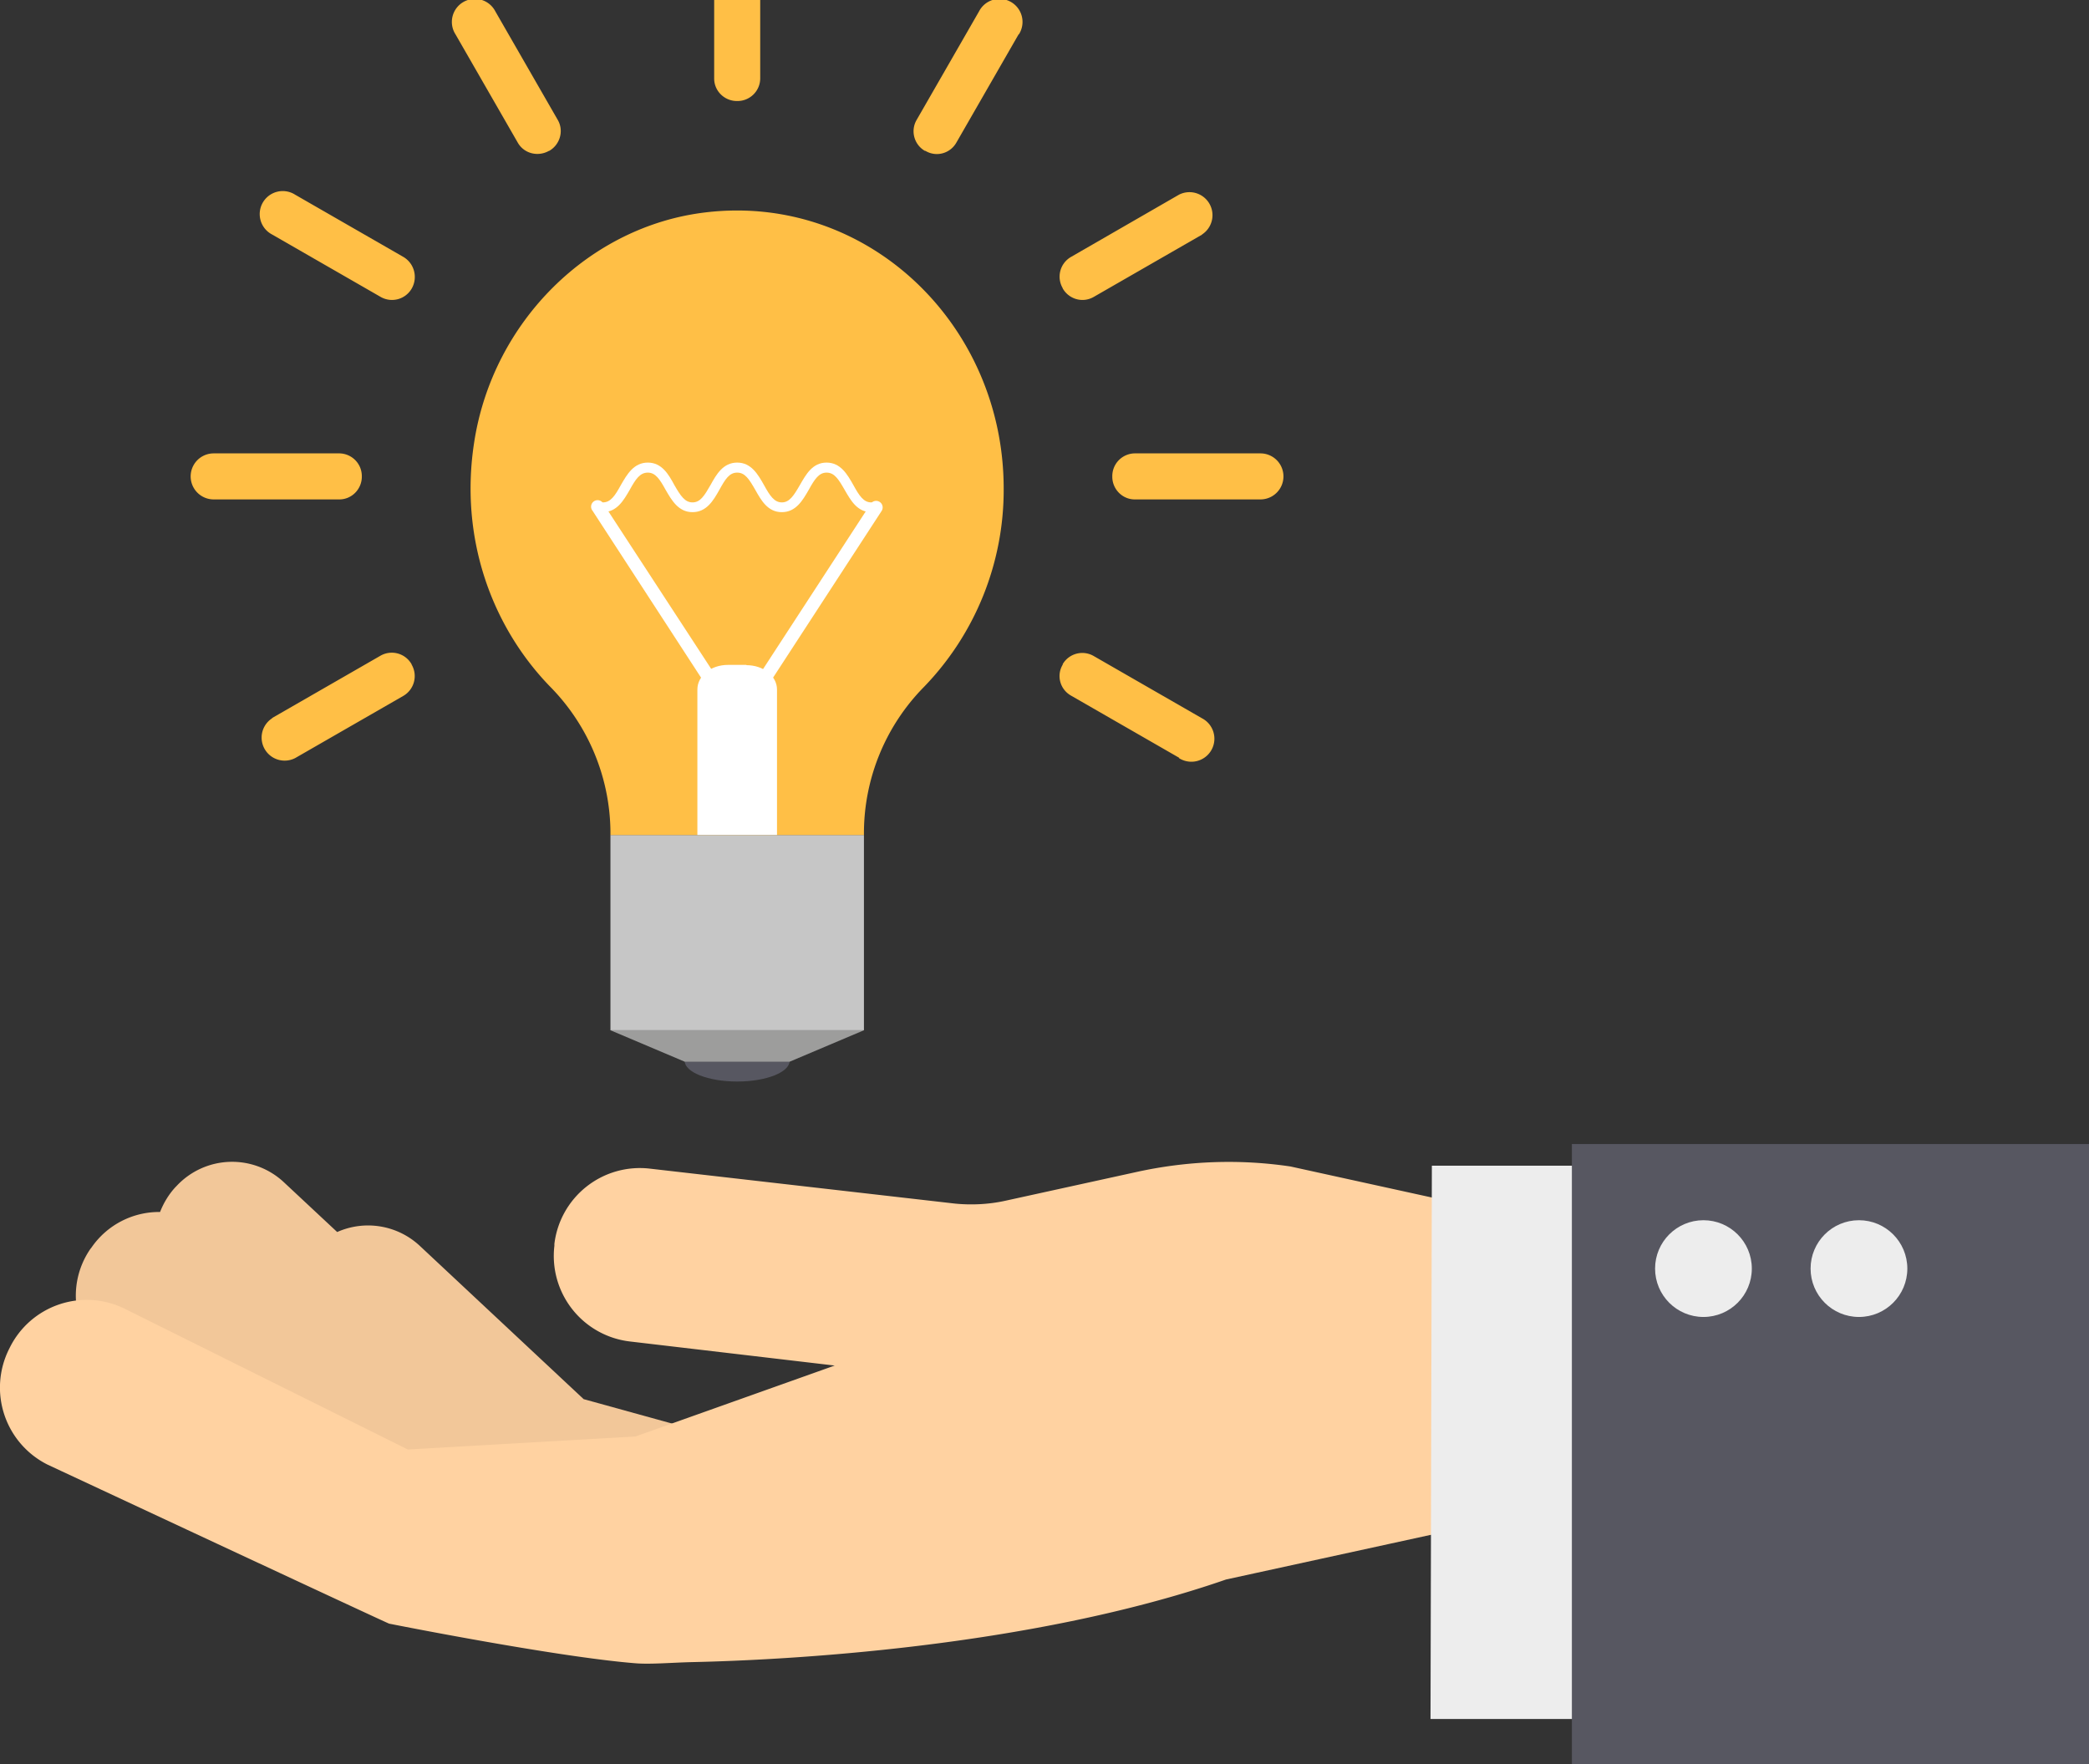<svg xmlns="http://www.w3.org/2000/svg" width="77.134" height="65.131"><rect width="100%" height="100%" fill="#333333" stroke="none"/><ellipse cx="27.219" cy="39.168" fill="#575761" rx="1.938" ry=".765"/><path fill="#C6C6C6" d="M22.54 30.83h9.36v7.21h-9.36z"/><path fill="#FFBF46" d="M37.06 18.04c0-6.07-5.04-10.9-10.99-10.2-4.3.5-7.87 4.02-8.56 8.48-.55 3.52.63 6.78 2.78 9.01a7.73 7.73 0 012.25 5.36v.14h9.36v-.1a7.7 7.7 0 012.21-5.36 10.46 10.46 0 002.95-7.33z"/><path fill="#9D9D9C" d="M29.16 39.2h-3.88l-2.74-1.16h9.36z"/><path fill="#FFF" d="M23.92 17.08c.52 0 .77.44.98.83.23.4.39.64.67.64.29 0 .44-.25.67-.65.21-.38.46-.82.98-.82s.77.44.99.83c.22.4.38.64.66.64s.44-.25.67-.65c.22-.38.46-.82.98-.82s.77.44.99.83c.22.4.38.64.66.64.1 0 .19.08.19.18s-.09.18-.19.18c-.52 0-.76-.44-.98-.82-.23-.4-.38-.64-.67-.64-.28 0-.44.24-.66.64-.22.38-.47.82-.99.82s-.76-.43-.98-.82c-.23-.4-.38-.64-.67-.64s-.44.24-.66.64c-.22.39-.47.82-.99.82s-.77-.44-.99-.82c-.22-.4-.38-.64-.66-.64-.29 0-.45.24-.67.64-.22.38-.47.82-.99.82-.1 0-.18-.08-.18-.18s.08-.18.18-.18c.29 0 .45-.25.67-.65.22-.38.47-.82.99-.82zM27.56 24.55h-.68c-.63 0-1.13.4-1.13.91v5.37h2.94v-5.37c0-.5-.5-.9-1.13-.9z"/><path fill="#FFF" d="M26.3 25.46a.24.24 0 01-.2-.11l-4.22-6.49a.24.24 0 11.4-.26l4.23 6.48a.24.24 0 01-.2.38zM28.13 25.46a.24.24 0 01-.2-.38l4.22-6.48a.24.24 0 11.4.27l-4.22 6.48a.24.24 0 01-.2.1z"/><g><path fill="#F2C799" d="M27.96 53.04l-2.61-.33-3.8-1.05L15.5 46a2.8 2.8 0 00-3.05-.51l-1.97-1.84a2.8 2.8 0 00-3.96.14l-.04.04c-.25.27-.44.59-.57.92a3.03 3.03 0 00-2.53 1.31l-.04.05a3.04 3.04 0 00.77 4.23l9.8 6.78c.03.02.07.03.1.05a2.84 2.84 0 00.81.36c.11.03.22.06.33.08.03 0 .06.02.1.02l11.81 1.54a3.04 3.04 0 003.41-2.62v-.06c.23-1.67-.84-3.23-2.5-3.45z"/><path fill="#FFD2A1" d="M52.89 44.22l-5.24-1.15c-1.88-.28-3.8-.21-5.67.2l-4.88 1.07c-.6.13-1.23.16-1.84.1L24 43.15a3.18 3.18 0 00-3.53 2.78V46a3.18 3.18 0 002.78 3.53l7.57.89-7.36 2.62-8.4.48-10.44-5.19a3.17 3.17 0 00-4.26 1.43l-.03.06a3.18 3.18 0 001.43 4.26s12.57 5.87 12.61 5.87c0 0 6.11 1.22 9.06 1.46.55.05 1.33-.02 2.12-.04 3.27-.07 12.4-.51 19.72-3.05l7.93-1.73-.31-12.37z"/><path fill="#EDEDED" d="M61.63 43.04l.1 20.43h-8.91l.05-20.43h8.76z"/><path fill="#575761" d="M58.04 42.24h19.1v22.9h-19.1z"/><g fill="#EDEDED"><circle cx="68.64" cy="46.84" r="1.786"/><circle cx="62.898" cy="46.84" r="1.786"/></g></g><g fill="#FFBF46"><path d="M37.62 1.27a.85.85 0 10-1.47-.85l-2.3 4c-.24.4-.1.92.3 1.15.01 0 .02 0 .02 0 .4.24.91.1 1.14-.3l2.3-4zM44.38 8.66a.85.85 0 00-.85-1.47l-3.99 2.3a.84.84 0 00-.3 1.15s0 0 0 .01c.23.4.74.55 1.15.31l4-2.3zM46.55 16.74H41.9a.84.84 0 00-.83.84s0 .01 0 .02c0 .46.37.84.83.84h4.64a.85.85 0 000-1.7zM43.53 27.99a.85.85 0 10.85-1.47l-4-2.3a.84.84 0 00-1.14.3c0 .01 0 .01 0 .02-.24.4-.1.91.3 1.14l4 2.3zM10.05 26.52a.85.85 0 00.85 1.47l4-2.3c.4-.24.53-.75.3-1.15 0 0 0 0 0-.01a.84.84 0 00-1.15-.32l-4 2.3zM13.36 17.58a.84.84 0 00-.83-.84H7.89a.85.85 0 100 1.7h4.64c.46 0 .83-.38.83-.84 0 0 0-.02 0-.02zM10.9 7.19a.85.85 0 10-.85 1.47l4 2.3a.84.84 0 001.16-.32c.22-.4.09-.91-.31-1.15l-4-2.3zM18.29.42a.85.85 0 10-1.47.85l2.3 4c.23.4.74.53 1.15.3 0 0 0 0 .01 0 .4-.23.55-.75.31-1.15l-2.3-4zM27.23 3.73c.46 0 .84-.37.84-.84v-4.63a.85.85 0 10-1.7 0V2.9c0 .46.38.83.84.83 0 0 .01 0 .02 0z"/></g></svg>